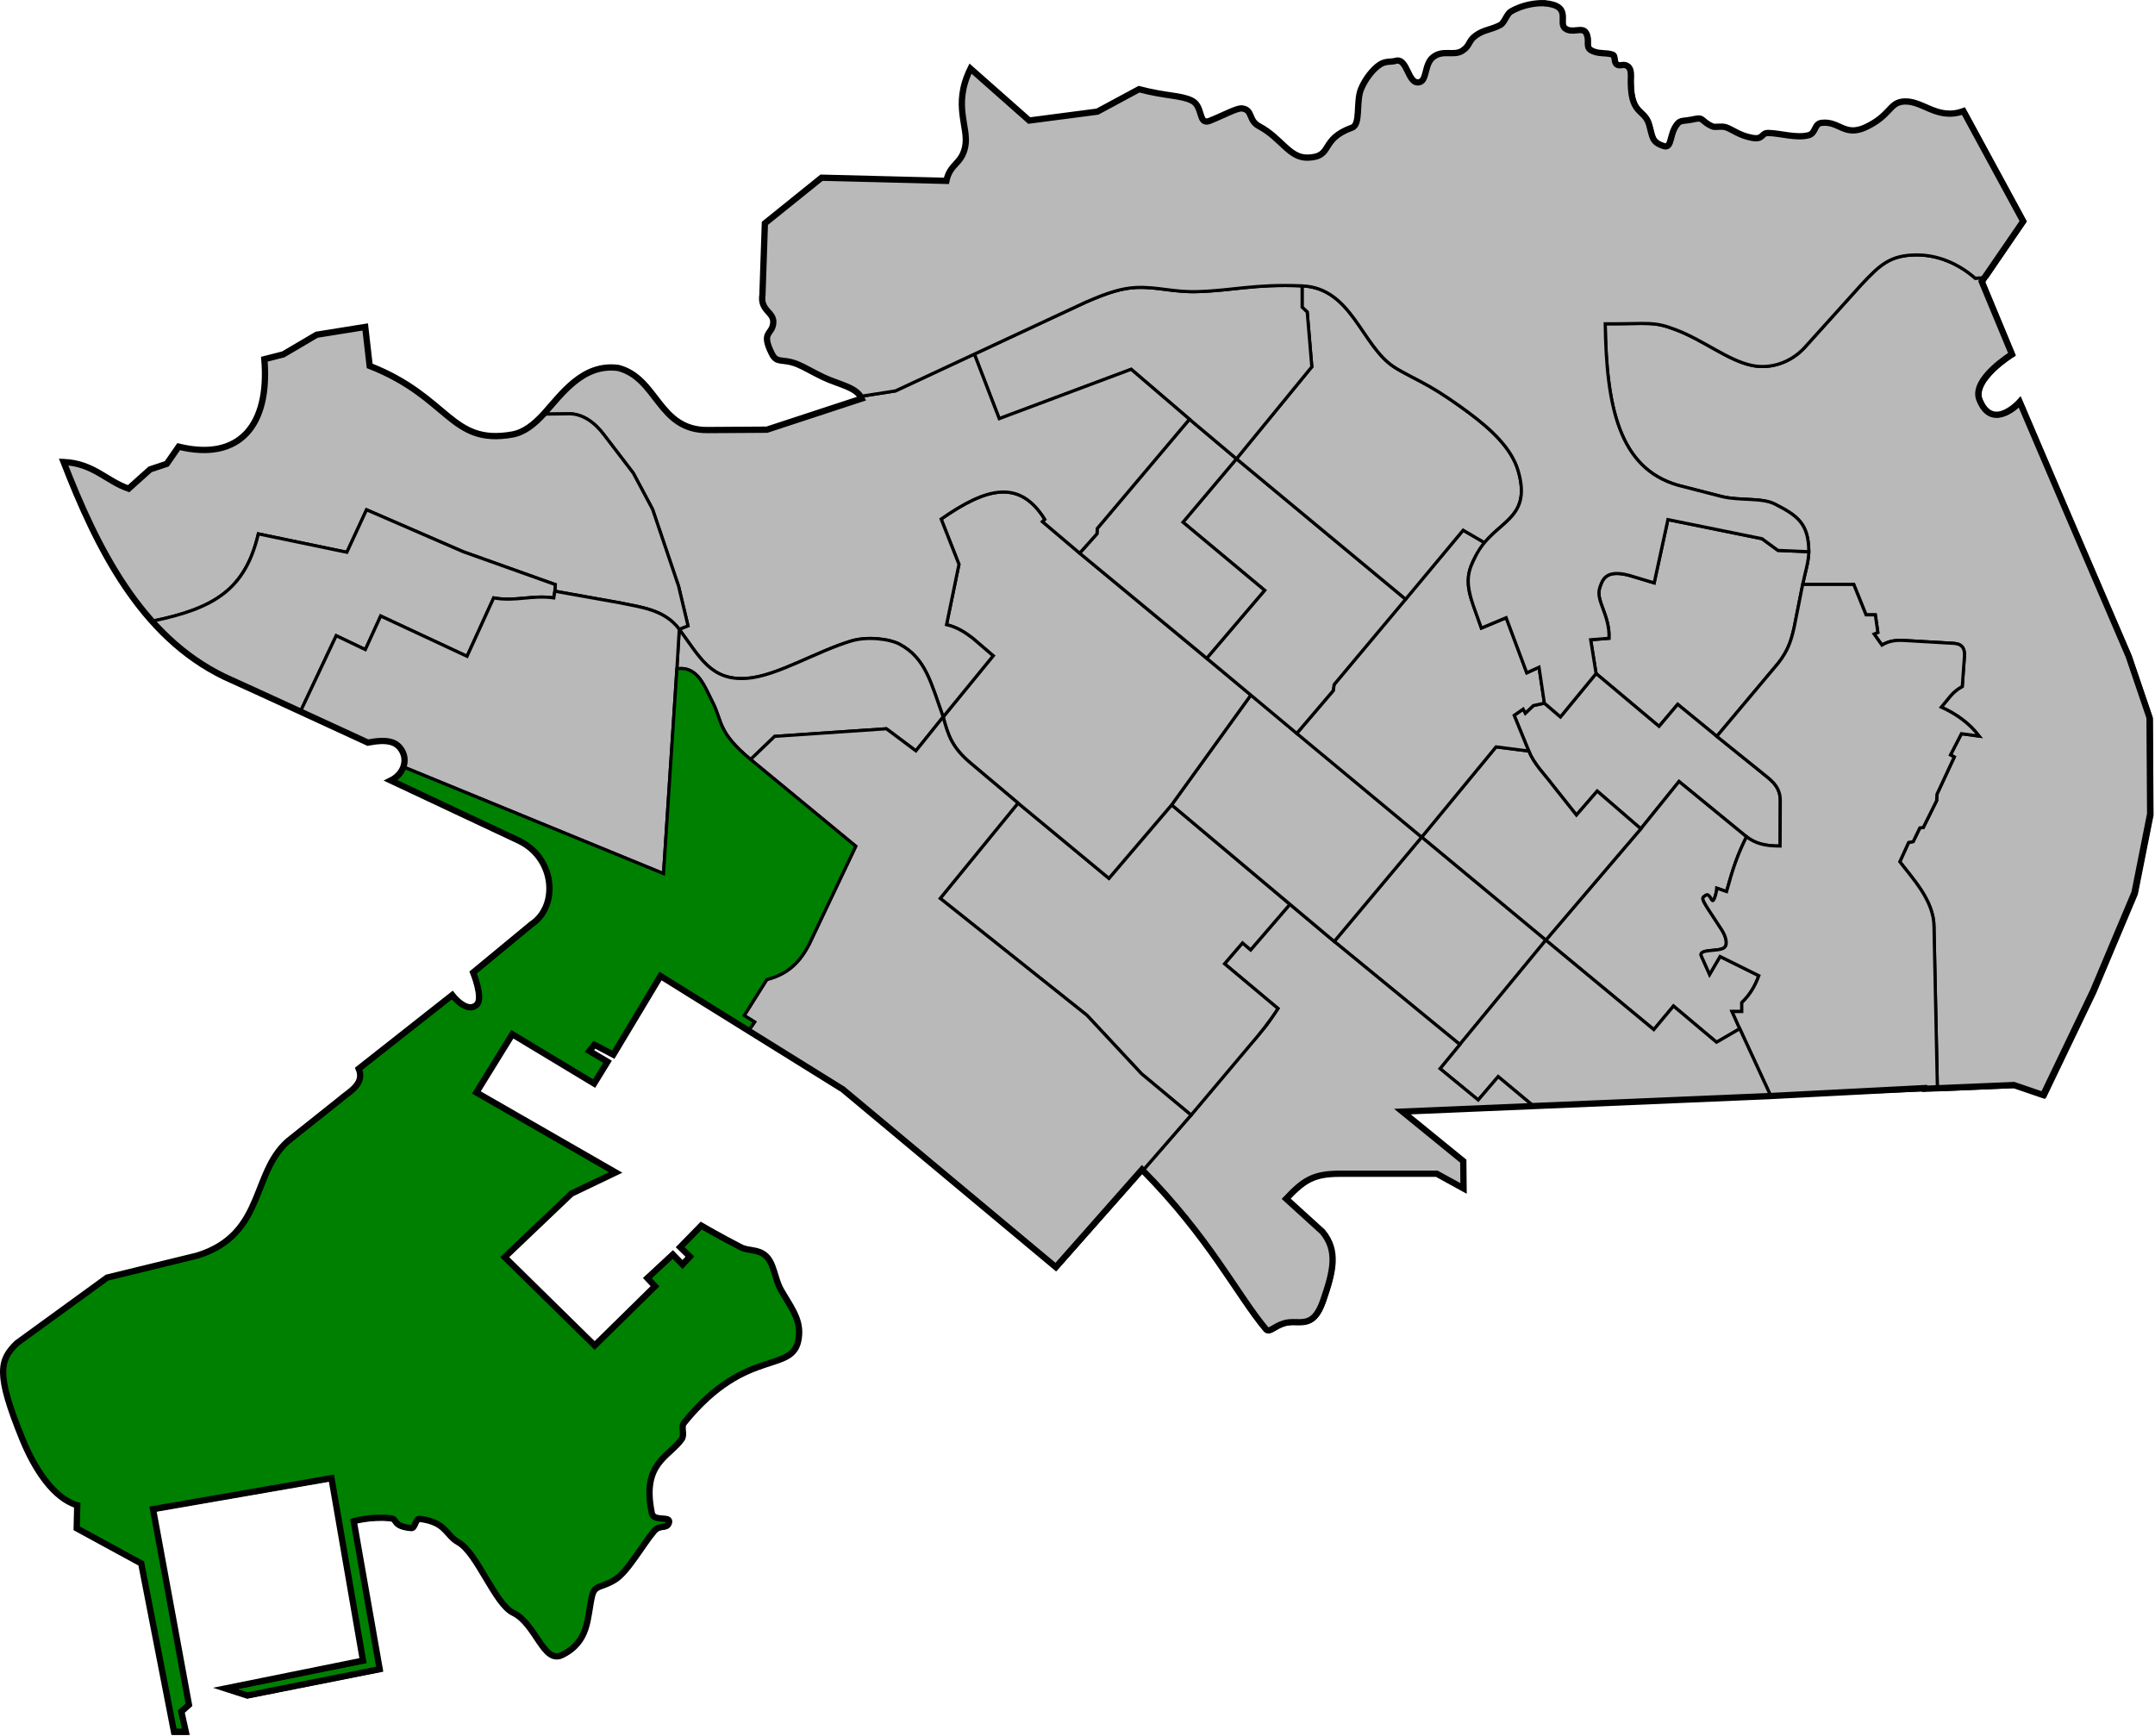 <?xml version="1.0" encoding="UTF-8" standalone="no"?>
<!-- Created with Inkscape (http://www.inkscape.org/) -->

<svg
   xmlns:dc="http://purl.org/dc/elements/1.1/"
   xmlns:cc="http://creativecommons.org/ns#"
   xmlns:rdf="http://www.w3.org/1999/02/22-rdf-syntax-ns#"
   xmlns:svg="http://www.w3.org/2000/svg"
   xmlns="http://www.w3.org/2000/svg"
   xmlns:sodipodi="http://sodipodi.sourceforge.net/DTD/sodipodi-0.dtd"
   xmlns:inkscape="http://www.inkscape.org/namespaces/inkscape"
   width="274.304mm"
   height="221.019mm"
   viewBox="0 0 274.304 221.019"
   version="1.1"
   id="svg838"
   inkscape:version="0.91 r13725"
   sodipodi:docname="LAICHIKOKSOUTH.svg">
  <defs
     id="defs832" />
  <sodipodi:namedview
     id="base"
     pagecolor="#ffffff"
     bordercolor="#666666"
     borderopacity="1.0"
     inkscape:pageopacity="0.0"
     inkscape:pageshadow="2"
     inkscape:zoom="0.7"
     inkscape:cx="422.48992"
     inkscape:cy="431.48009"
     inkscape:document-units="mm"
     inkscape:current-layer="layer1"
     showgrid="false"
     fit-margin-top="0"
     fit-margin-left="0"
     fit-margin-right="0"
     fit-margin-bottom="0"
     showguides="false"
     inkscape:window-width="1280"
     inkscape:window-height="755"
     inkscape:window-x="0"
     inkscape:window-y="1"
     inkscape:window-maximized="1" />
  <g
     inkscape:label="Layer 1"
     inkscape:groupmode="layer"
     id="layer1"
     transform="translate(154.863,-38.258)">
    <path
       style="fill:#b9b9b9;fill-opacity:1;stroke:#000000;stroke-width:0.4;stroke-linecap:butt;stroke-linejoin:miter;stroke-miterlimit:4;stroke-dasharray:none;stroke-opacity:1"
       d="m 91.74,176.722 -0.431,-20.487 c 0,-3.317 -2.711,-6.129 -4.35,-8.284 l 1.122,-2.457 0.579,-0.106 0.851,-1.748 0.437,-0.047 1.701,-3.426 0.036,-0.803 2.209,-4.748 -0.484,-0.26 1.394,-2.705 2.256,0.307 c -1.306,-1.696 -2.929,-2.825 -4.819,-3.686 l 1.134,-1.382 c 0.478,-0.568 0.94,-0.918 1.536,-1.252 l 0.271,-3.792 c 0.063,-0.894 -0.157,-1.575 -1.263,-1.689 l -6.497,-0.378 c -1.244,-0.051 -1.961,0.141 -2.74,0.591 l -0.992,-1.406 0.473,-0.201 -0.318,-2.243 h -1.186 l -1.562,-3.867 h -6.498 c 0.258,-1.389 0.753,-2.777 0.776,-4.166 -0.015,-3.599 -1.466,-4.59 -4.289,-6.047 -1.683,-0.869 -4.464,-0.414 -6.767,-0.969 l -5.599,-1.441 c -7.53,-2.174 -9.103,-10.064 -9.26,-20.553 5.644,0.022 6.077,-0.353 8.965,0.742 3.639,1.38 6.643,3.917 9.728,4.56 2.299,0.479 4.854,-0.325 6.623,-2.207 l 7.307,-8.102 c 2.352,-2.506 3.664,-3.761 7.059,-3.761 2.553,9.2e-5 5.185,1.013 7.414,2.964 l 1.324,-0.072 -0.273,0.61 3.844,9.253 c 0,0 -5.18,3.174 -4.151,5.772 1.663,4.196 5.137,0.299 5.137,0.299 l 6.128,14.343 7.752,18.048 2.662,7.832 0.078,12.26 -1.996,10.038 -5.277,12.527 -6.359,13.259 -3.733,-1.276 -9.424,0.396 -0.509,-0.017 z"
       id="path1209-1-8-5"
       inkscape:connector-curvature="0"
       sodipodi:nodetypes="cccccccccccccccccccccccccccccccccccsccccscccccccccccc" />
    <path
       style="fill:#b9b9b9;fill-opacity:1;stroke:#000000;stroke-width:0.4;stroke-linecap:butt;stroke-linejoin:miter;stroke-miterlimit:4;stroke-dasharray:none;stroke-opacity:1"
       d="m 63.663,131.99 -4.978,-4.076 -2.372,2.807 -8.014,-6.723 -0.689,-4.301 2.331,-0.187 c 0.128,-2.94 -1.715,-4.777 -1.186,-6.398 0.341,-1.045 0.749,-2.425 3.797,-1.599 l 3.142,0.945 1.748,-8.056 11.978,2.433 2.031,1.488 3.921,0.165 c -0.022,1.389 -0.517,2.778 -0.776,4.167 l -1.094,5.504 c -0.412,1.81 -0.808,2.934 -1.988,4.477 l -7.851,9.354 5.58,4.493"
       id="path1209-1-8"
       inkscape:connector-curvature="0"
       sodipodi:nodetypes="cccccccccccccccccc" />
    <path
       style="fill:#b9b9b9;fill-opacity:1;stroke:#000000;stroke-width:0.4;stroke-linecap:butt;stroke-linejoin:miter;stroke-miterlimit:4;stroke-dasharray:none;stroke-opacity:1"
       d="m 69.243,136.484 c 0.918,0.815 2.503,1.645 2.503,3.647 l -0.023,5.824 c -1.969,0 -3.134,-0.326 -4.276,-1.181 l -8.593,-7.038 -4.86,6.022 -5.552,-4.796 -2.646,3.047 -3,-3.78 c -1.095,-1.457 -2.378,-2.677 -3.071,-4.37 l -1.852,-4.543 1.143,-0.796 0.284,0.52 1.015,-0.968 1.406,-0.307 v 5.1e-4 l 2.044,1.748 4.536,-5.516 8.014,6.723 2.372,-2.806 4.978,4.076 z"
       id="path1209-1"
       inkscape:connector-curvature="0"
       sodipodi:nodetypes="cccccccccccccccccccccc" />
    <path
       style="fill:#b9b9b9;stroke:#000000;stroke-width:0.4;stroke-linecap:butt;stroke-linejoin:miter;stroke-miterlimit:4;stroke-dasharray:none;stroke-opacity:1;fill-opacity:1"
       d="m 53.993,143.758 4.86,-6.022 8.594,7.038 c -1.113,2.215 -1.743,4.051 -2.54,6.969 l -1.24,-0.425 c -0.014,0.55 -0.323,1.507 -0.488,1.583 -0.235,0.107 -0.423,-1.022 -0.953,-0.654 -0.43,0.298 -0.589,0.278 0.378,1.788 l 1.654,2.528 c 0.599,0.92 0.815,1.891 0.396,2.291 -0.662,0.632 -3.476,0.079 -2.923,1.17 l 1.015,2.268 1.335,-2.28 4.938,2.445 c -0.488,1.343 -1.166,2.472 -2.174,3.425 v 1.134 h -1.24 l 0.983,2.192 -2.956,1.72 -5.48,-4.609 -2.504,3 -13.749,-11.387 z"
       id="path1209"
       inkscape:connector-curvature="0"
       sodipodi:nodetypes="cccccccccccccccccccccc" />
    <path
       style="fill:#b9b9b9;stroke:#000000;stroke-width:0.4;stroke-linecap:butt;stroke-linejoin:miter;stroke-miterlimit:4;stroke-dasharray:none;stroke-opacity:1;fill-opacity:1"
       d="m 26.095,144.819 c 6e-6,0 9.471,-11.491 9.471,-11.491 l 4.158,0.532 c 0.693,1.693 1.977,2.914 3.071,4.37 l 3,3.78 2.646,-3.047 5.552,4.796 -12.095,14.174 z"
       id="path1207"
       inkscape:connector-curvature="0"
       sodipodi:nodetypes="ccccccccc" />
    <path
       style="fill:#b9b9b9;stroke:#000000;stroke-width:0.4;stroke-linecap:butt;stroke-linejoin:miter;stroke-opacity:1;stroke-miterlimit:4;stroke-dasharray:none;fill-opacity:1"
       d="M 26.095,144.819 41.897,157.932 30.956,171.212 14.967,158.098 Z"
       id="path1205"
       inkscape:connector-curvature="0" />
    <path
       style="fill:#b9b9b9;fill-opacity:1;stroke:#000000;stroke-width:0.4;stroke-linecap:butt;stroke-linejoin:miter;stroke-miterlimit:4;stroke-dasharray:none;stroke-opacity:1"
       d="m 66.587,169.207 -0.983,-2.192 h 1.24 v -1.134 c 1.008,-0.953 1.685,-2.083 2.173,-3.425 l -4.937,-2.445 -1.335,2.28 -1.016,-2.268 c -0.553,-1.091 2.262,-0.538 2.924,-1.17 0.419,-0.4 0.204,-1.371 -0.396,-2.291 l -1.654,-2.528 c -0.967,-1.51 -0.808,-1.49 -0.378,-1.788 0.531,-0.368 0.719,0.761 0.954,0.654 0.165,-0.075 0.474,-1.032 0.488,-1.583 l 1.24,0.425 c 0.797,-2.918 1.426,-4.754 2.54,-6.969 1.142,0.854 2.306,1.181 4.276,1.181 l 0.024,-5.824 c 0,-2.002 -1.585,-2.833 -2.503,-3.647 l -5.579,-4.493 7.851,-9.354 c 1.18,-1.542 1.576,-2.667 1.988,-4.477 l 1.094,-5.504 h 6.498 l 1.562,3.867 h 1.186 l 0.318,2.243 -0.472,0.201 0.992,1.406 c 0.779,-0.45 1.496,-0.642 2.74,-0.591 l 6.496,0.378 c 1.106,0.114 1.327,0.795 1.264,1.689 l -0.272,3.792 c -0.595,0.334 -1.057,0.684 -1.536,1.252 l -1.134,1.382 c 1.89,0.861 3.513,1.989 4.819,3.685 l -2.256,-0.307 -1.394,2.705 0.484,0.26 -2.209,4.748 -0.035,0.803 -1.701,3.425 -0.437,0.047 -0.85,1.748 -0.579,0.106 -1.122,2.457 c 1.639,2.155 4.35,4.968 4.35,8.284 l 0.434,20.672 -21.198,0.885 z"
       id="path1203"
       inkscape:connector-curvature="0"
       sodipodi:nodetypes="ccccccccsccssccccccccccccccccccccccccccccccccccccc" />
    <path
       style="fill:#b9b9b9;stroke:#000000;stroke-width:0.4;stroke-linecap:butt;stroke-linejoin:miter;stroke-opacity:1;stroke-miterlimit:4;stroke-dasharray:none;fill-opacity:1"
       d="m 30.956,171.212 10.941,-13.28 13.749,11.387 2.504,-3 5.48,4.609 2.957,-1.721 3.959,8.586 -30.172,1.293 -4.54,-3.782 -2.539,2.973 -4.861,-3.992 z"
       id="path1201"
       inkscape:connector-curvature="0" />
    <path
       style="fill:#b9b9b9;stroke:#000000;stroke-width:0.4;stroke-linecap:butt;stroke-linejoin:miter;stroke-miterlimit:4;stroke-dasharray:none;stroke-opacity:1;fill-opacity:1"
       d="m 35.834,175.304 -2.539,2.973 -4.861,-3.992 2.522,-3.074 -15.99,-13.114 -5.642,-4.726 -4.995,5.796 -1.036,-0.885 -2.288,2.656 6.799,5.696 c -0.512,0.746 -0.958,1.459 -1.537,2.238 l -9.521,11.326 -6.13,7.051 c 8.641,8.757 12.085,15.907 15.765,20.318 0.452,0.541 0.991,-0.333 2.349,-0.739 1.811,-0.542 3.627,0.987 4.953,-2.857 1.296,-3.756 1.941,-6.345 -0.07,-8.79 l -4.636,-4.213 c 2.208,-2.323 3.42,-3.184 6.828,-3.184 h 12.361 l 3.408,1.871 -0.034,-3.475 -7.749,-6.315 c 0,0 12.979,-0.542 16.582,-0.778 z"
       id="path1176"
       inkscape:connector-curvature="0"
       sodipodi:nodetypes="cccccccccccccsssccscccccc" />
    <path
       style="fill:#b9b9b9;stroke:#000000;stroke-width:0.4;stroke-linecap:butt;stroke-linejoin:miter;stroke-miterlimit:4;stroke-dasharray:none;stroke-opacity:1;fill-opacity:1"
       d="m 9.324,153.371 -4.995,5.796 -1.036,-0.885 -2.288,2.656 6.799,5.696 c -1.014,1.603 -2.288,3.207 -3.681,4.81 l -7.378,8.754 -6.298,-5.245 -6.966,-7.467 -18.669,-14.87 9.91,-12.131 11.565,9.578 7.984,-9.353 z"
       id="path1174"
       inkscape:connector-curvature="0"
       sodipodi:nodetypes="ccccccc" />
    <path
       style="fill:#b9b9b9;stroke:#000000;stroke-width:0.4;stroke-linecap:butt;stroke-linejoin:miter;stroke-opacity:1;stroke-miterlimit:4;stroke-dasharray:none;fill-opacity:1"
       d="m -5.728,140.711 20.694,17.387 11.129,-13.279 -21.736,-18.093 z"
       id="path1172"
       inkscape:connector-curvature="0" />
    <path
       style="opacity:1;fill:#b9b9b9;fill-opacity:1;fill-rule:evenodd;stroke:#000000;stroke-width:0.4;stroke-linecap:butt;stroke-linejoin:miter;stroke-miterlimit:4;stroke-dasharray:none;stroke-opacity:1"
       d="m -20.363,199.681 10.979,-12.431 m -8.052,-78.579 -4.727,-4.009 0.3,-0.284 c -3.199,-5.127 -7.338,-4.142 -13.205,-0.048 l 2.268,5.764 -1.583,7.678 c 1.367,0.329 2.35,0.976 3.349,1.739 l 2.589,2.222 -6.364,7.784 c 0.632,2.356 1.123,3.92 3.608,5.981 l 5.924,4.988 11.565,9.578 7.984,-9.353 10.087,-13.985 -21.796,-18.055"
       id="path4288-5-3"
       inkscape:connector-curvature="0"
       sodipodi:nodetypes="ccccccccccccccccc" />
    <path
       style="fill:#b9b9b9;stroke:#000000;stroke-width:0.4;stroke-linecap:butt;stroke-linejoin:miter;stroke-miterlimit:4;stroke-dasharray:none;stroke-opacity:1;fill-opacity:1"
       d="m 10.195,131.616 15.901,13.203 9.471,-11.491 4.158,0.532 -1.852,-4.543 1.143,-0.796 0.283,0.52 1.016,-0.969 1.406,-0.307 -0.685,-4.571 -1.559,0.709 -2.623,-7.013 -3.157,1.32 -1.342,-3.838 c -1.021,-3.248 0.481,-5.192 1.748,-7.037 l -2.728,-1.586 -16.419,19.643 -0.118,0.78 z"
       id="path1149"
       inkscape:connector-curvature="0"
       sodipodi:nodetypes="ccccccccccccccccccc" />
    <path
       style="fill:#b9b9b9;stroke:#000000;stroke-width:0.4;stroke-linecap:butt;stroke-linejoin:miter;stroke-opacity:1;stroke-miterlimit:4;stroke-dasharray:none;fill-opacity:1"
       d="m -1.263,122.048 11.457,9.568 4.642,-5.445 0.118,-0.78 9.103,-10.857 -21.532,-17.874 -6.812,8.072 10.394,8.67 z"
       id="path1147"
       inkscape:connector-curvature="0" />
    <path
       style="fill:#b9b9b9;stroke:#000000;stroke-width:0.4;stroke-linecap:butt;stroke-linejoin:miter;stroke-opacity:1;stroke-miterlimit:4;stroke-dasharray:none;fill-opacity:1"
       d="m -17.436,108.671 16.173,13.377 7.371,-8.646 -10.394,-8.67 6.812,-8.072 -5.985,-5.039 -11.738,13.909 -0.033,0.668 z"
       id="path1145"
       inkscape:connector-curvature="0" />
    <path
       style="opacity:1;fill:#b9b9b9;fill-opacity:1;fill-rule:evenodd;stroke:#000000;stroke-width:0.4;stroke-linecap:butt;stroke-linejoin:miter;stroke-miterlimit:4;stroke-dasharray:none;stroke-opacity:1"
       d="m 38.383,98.189 c -0.838,-2.881 -3.466,-5.309 -6.331,-7.427 -1.668,-1.233 -3.316,-2.38 -5.008,-3.346 -1.61,-0.919 -3.275,-1.666 -4.492,-2.469 C 18.432,82.226 17.2,74.905 10.873,74.647 l 0.004,0.006 0.003,2.711 0.65,0.614 0.584,6.972 -9.589,11.71 21.532,17.874 7.317,-8.786 2.728,1.586 c 2.4,-2.939 5.893,-3.605 4.282,-9.144 z"
       id="path4288-7-9-0"
       inkscape:connector-curvature="0"
       sodipodi:nodetypes="sccccccccccccs" />
    <path
       style="opacity:1;fill:#b9b9b9;fill-opacity:1;fill-rule:evenodd;stroke:#000000;stroke-width:0.4;stroke-linecap:butt;stroke-linejoin:miter;stroke-miterlimit:4;stroke-dasharray:none;stroke-opacity:1"
       d="m -30.832,83.334 14.096,-6.572 c 2.973,-1.313 4.75,-1.826 6.51,-1.906 2.626,-0.119 4.69,0.611 7.758,0.525 4.609,-0.129 7.172,-0.985 13.344,-0.728 l 0.003,2.711 0.65,0.614 0.584,6.972 -9.588,11.71 -5.985,-5.039 -7.418,-6.355 -16.796,6.284 z"
       id="path4288-7-9"
       inkscape:connector-curvature="0"
       sodipodi:nodetypes="ccsscccccc" />
    <path
       style="opacity:1;fill:#b9b9b9;fill-opacity:1;fill-rule:evenodd;stroke:#000000;stroke-width:0.4;stroke-linecap:butt;stroke-linejoin:miter;stroke-miterlimit:4;stroke-dasharray:none;stroke-opacity:1"
       d="m -45.088,89.03 -12.081,3.967 -7.513,0.047 c -6.327,0.072 -6.397,-6.611 -11.421,-7.913 -4.518,-0.602 -7.208,3.33 -9.49,5.852 l 0.495,-0.016 2.664,-0.036 c 1.724,-0.011 3.282,1.096 4.488,2.722 l 3.686,4.819 2.457,4.606 3.307,9.78 1.205,5.056 -1.11,0.449 c 2.633,3.562 4.027,6.588 8.624,6.243 3.797,-0.285 8.76,-3.39 13.241,-4.749 2.06,-0.625 4.9,-0.281 6.185,0.408 3.319,1.78 3.97,4.897 5.541,9.252 l 6.365,-7.784 -2.589,-2.222 c -1,-0.764 -1.982,-1.41 -3.349,-1.74 l 1.583,-7.678 -2.268,-5.764 c 5.866,-4.095 10.006,-5.08 13.205,0.047 l -0.301,0.284 4.727,4.009 2.205,-2.472 0.033,-0.668 11.738,-13.909 -7.418,-6.355 -16.796,6.284 -3.166,-8.221 -10.04,4.689 -4.351,0.691 z"
       id="path4288-5"
       inkscape:connector-curvature="0"
       sodipodi:nodetypes="ccccccccccccccccccccccccccccccccc" />
    <path
       style="opacity:1;fill:#b9b9b9;fill-opacity:1;fill-rule:evenodd;stroke:#000000;stroke-width:0.4;stroke-linecap:butt;stroke-linejoin:miter;stroke-miterlimit:4;stroke-dasharray:none;stroke-opacity:1"
       d="M 102.868,66.443 95.251,52.411 c -3.477,1.26 -5.322,-1.598 -7.867,-1.191 -1.568,0.251 -1.538,1.796 -4.525,3.218 -2.758,1.313 -3.392,-0.798 -5.674,-0.531 -0.973,0.114 -0.714,1.331 -1.655,1.577 -1.574,0.412 -3.609,-0.264 -5.133,-0.288 -0.966,-0.015 -0.565,0.912 -2.111,0.611 -1.557,-0.303 -2.311,-0.96 -3.224,-1.317 -0.56,-0.219 -1.435,0.028 -1.792,-0.129 -1.397,-0.613 -1.098,-1.196 -2.202,-0.951 -1.517,0.336 -1.805,0.1 -2.249,0.622 -1.086,1.278 -0.635,3.198 -1.755,2.827 -1.533,-0.508 -1.396,-1.129 -1.838,-2.69 -0.632,-2.235 -2.524,-1.05 -2.333,-6.276 0.043,-1.19 -0.593,-1.443 -1.143,-1.344 -1.263,0.227 -0.714,-1.139 -1.154,-1.319 -0.783,-0.32 -1.934,-0.026 -2.829,-0.605 -0.691,-0.448 -0.065,-1.253 -0.585,-2.177 -0.474,-0.84 -1.752,0.139 -2.674,-0.579 -0.954,-0.743 1.035,-2.933 -2.735,-3.209 h -10e-6 c -0.842,-0.016 -2.578,0.122 -4.196,1.085 -0.479,0.286 -0.819,1.419 -1.283,1.673 -1.213,0.664 -2.066,0.584 -3.136,1.343 -1.028,0.729 -0.714,1.325 -1.767,1.981 -1.089,0.678 -2.457,-0.201 -3.711,0.807 -1.117,0.898 -0.739,2.932 -1.718,3.177 -1.513,0.379 -1.493,-3.167 -3.048,-2.714 -0.591,0.172 -1.238,-0.007 -1.96,0.447 -0.938,0.59 -1.937,1.923 -2.439,3.139 -0.673,1.634 -0.021,4.514 -1.132,4.913 -4.208,1.512 -2.342,3.731 -5.649,3.83 -2.377,0.071 -3.346,-2.485 -6.204,-4.002 -1.407,-0.747 -0.77,-2.086 -2.154,-2.264 -0.678,-0.087 -2.322,0.863 -4.212,1.607 -1.405,0.479 -0.744,-1.879 -2.197,-2.603 -1.419,-0.707 -3.187,-0.532 -6.731,-1.456 l -5.3,2.856 -8.687,1.136 -7.483,-6.615 c -2.338,4.746 -0.141,7.461 -0.684,9.986 -0.482,2.241 -1.908,2.072 -2.39,4.312 l -15.903,-0.401 -7.217,5.813 -0.31,9.088 c -0.318,2.036 1.441,2.185 1.382,3.511 -0.072,1.649 -1.636,1.091 -0.201,3.98 0.675,1.359 1.322,0.578 3.27,1.363 0.852,0.343 2.019,1.052 3.314,1.664 1.797,0.849 3.724,1.174 4.601,2.258 0.04,0.049 0.077,0.099 0.14,0.134 l 0.369,-0.071 3.982,-0.62 24.143,-11.257 c 2.973,-1.313 4.75,-1.826 6.51,-1.906 2.626,-0.119 4.69,0.611 7.758,0.525 4.609,-0.129 7.172,-0.985 13.341,-0.734 6.327,0.258 7.559,7.579 11.679,10.3 1.217,0.804 2.882,1.55 4.492,2.469 1.693,0.966 3.34,2.113 5.008,3.346 2.865,2.118 5.493,4.545 6.331,7.427 1.88,6.463 -3.14,6.316 -5.398,10.826 -0.95,1.897 -1.419,3.028 -0.325,6.304 l 1.036,2.89 3.157,-1.32 2.623,7.013 1.559,-0.709 0.685,4.571 2.043,1.748 4.536,-5.516 -0.689,-4.301 2.331,-0.187 c 0.128,-2.94 -1.715,-4.777 -1.186,-6.398 0.341,-1.045 0.749,-2.425 3.797,-1.599 l 3.142,0.945 1.748,-8.056 11.977,2.433 2.032,1.488 3.922,0.165 c -0.015,-3.599 -1.466,-4.59 -4.289,-6.047 -1.683,-0.869 -4.464,-0.414 -6.767,-0.969 l -5.599,-1.441 c -7.53,-2.174 -9.103,-10.064 -9.26,-20.552 5.644,0.022 6.077,-0.353 8.964,0.742 3.639,1.38 6.643,3.917 9.729,4.56 2.299,0.479 4.853,-0.325 6.623,-2.207 l 7.306,-8.102 c 2.352,-2.506 3.664,-3.761 7.059,-3.761 2.553,9.3e-5 5.185,1.013 7.414,2.964 l 1.325,-0.072 0.179,-0.08 z"
       id="path4288-7"
       inkscape:connector-curvature="0"
       sodipodi:nodetypes="ccssssssscsssscssscsccssssssscssssscsccccsccccsssssccccssssssssccccccccccsccccccscccssccscccc" />
    <path
       style="fill:#b9b9b9;fill-opacity:1;stroke:#000000;stroke-width:0.4;stroke-linecap:butt;stroke-linejoin:miter;stroke-miterlimit:4;stroke-dasharray:none;stroke-opacity:1"
       d="m -38.281,133.836 -3.756,-2.811 -14.221,0.968 -2.787,2.68 -0.237,0.249 -0.024,0.024 c -4.246,-3.5 -3.62,-4.913 -4.831,-7.255 -1.023,-1.98 -1.88,-4.712 -4.566,-4.288 l 0.301,-5.041 c 2.633,3.563 4.028,6.588 8.625,6.243 3.797,-0.285 8.76,-3.389 13.241,-4.748 2.06,-0.625 4.9,-0.281 6.185,0.408 3.319,1.78 3.97,4.897 5.541,9.252 z"
       id="path893-1-7"
       inkscape:connector-curvature="0"
       sodipodi:nodetypes="ccccccsccssscc" />
    <path
       style="fill:#b9b9b9;fill-opacity:1;stroke:#000000;stroke-width:0.4;stroke-linecap:butt;stroke-linejoin:miter;stroke-miterlimit:4;stroke-dasharray:none;stroke-opacity:1"
       d="m -58.81,168.35 -1.323,-0.827 2.882,-4.583 c 2.605,-0.66 4.177,-2.124 5.41,-4.536 l 5.906,-12.426 -12.959,-10.692 -0.389,-0.364 0.237,-0.249 2.787,-2.68 14.221,-0.969 3.756,2.811 3.472,-4.319 c 0.631,2.356 1.123,3.92 3.608,5.98 l 5.925,4.988 -9.91,12.131 18.669,14.87 6.966,7.467 6.298,5.245 -6.13,7.051 -10.979,12.431 -27.141,-22.655 -12.109,-7.518 z"
       id="path893-1"
       inkscape:connector-curvature="0"
       sodipodi:nodetypes="ccccccccccccccccccccccc" />
    <path
       style="fill:#b9b9b9;stroke:#000000;stroke-width:0.4;stroke-linecap:butt;stroke-linejoin:miter;stroke-miterlimit:4;stroke-dasharray:none;stroke-opacity:1;fill-opacity:1"
       d="m -146.762,97.112 c 3.796,0.163 5.453,2.432 8.28,3.397 l 2.741,-2.457 2.126,-0.709 1.513,-2.185 c 7.769,1.9 11.63,-2.749 10.913,-11.139 l 2.409,-0.614 4.253,-2.504 6.189,-0.992 0.567,4.961 c 10.178,3.994 10.277,10.125 18.142,8.746 1.452,-0.255 2.66,-1.194 3.772,-2.352 0.092,-0.095 0.183,-0.192 0.273,-0.291 l 0.487,-0.007 2.664,-0.036 c 1.724,-0.011 3.282,1.096 4.488,2.722 l 3.685,4.819 2.457,4.607 3.307,9.78 1.205,5.055 -1.11,0.449 c -1.901,-2.546 -4.921,-2.804 -7.607,-3.378 l -8.229,-1.47 0.056,-0.845 -11.718,-4.181 -12.308,-5.339 -2.504,5.409 -11.268,-2.339 c -1.681,7.163 -5.725,9.506 -13.511,11.125 -5.077,-5.629 -8.46,-12.998 -11.272,-20.233 z"
       id="path977"
       inkscape:connector-curvature="0"
       sodipodi:nodetypes="ccccccccccsscccccccccccccccccc" />
    <path
       style="opacity:1;fill:#b9b9b9;fill-opacity:1;fill-rule:evenodd;stroke:#000000;stroke-width:0.4;stroke-linecap:butt;stroke-linejoin:miter;stroke-miterlimit:4;stroke-dasharray:none;stroke-opacity:1"
       d="m -116.539,128.658 4.472,-9.481 3.708,1.771 1.954,-4.276 10.991,5.128 3.391,-7.433 c 2.784,0.501 4.883,-0.401 7.651,0 l 0.134,-0.852 0.056,-0.845 -11.717,-4.181 -12.308,-5.339 -2.504,5.41 -11.268,-2.339 c -1.681,7.163 -5.725,9.506 -13.484,11.098 2.518,2.94 5.555,5.4 9.181,7.155 3.259,1.474 6.464,2.946 9.658,4.402 z"
       id="path4288-8-9"
       inkscape:connector-curvature="0"
       sodipodi:nodetypes="ccccccccccccccccc" />
    <path
       style="opacity:1;fill:#b9b9b9;fill-opacity:1;fill-rule:evenodd;stroke:#000000;stroke-width:0.4;stroke-linecap:butt;stroke-linejoin:miter;stroke-miterlimit:4;stroke-dasharray:none;stroke-opacity:1"
       d="m -103.457,135.896 c 0.203,-0.625 0.162,-1.281 -0.109,-1.836 -0.675,-1.377 -1.947,-1.669 -4.441,-1.201 l -8.367,-3.884 -0.258,-0.12 0.093,-0.197 4.472,-9.481 3.708,1.771 1.954,-4.276 10.991,5.128 3.391,-7.433 c 2.784,0.501 4.883,-0.401 7.651,0 l 0.134,-0.852 8.229,1.47 c 2.686,0.575 5.706,0.832 7.607,3.378 l -0.301,5.041 -1.704,26.059 z"
       id="path4288-8"
       inkscape:connector-curvature="0"
       sodipodi:nodetypes="cscccccccccccccc" />
    <path
       style="fill:#008000;stroke:#000000;stroke-width:0.4;stroke-linecap:butt;stroke-linejoin:miter;stroke-miterlimit:4;stroke-dasharray:none;stroke-opacity:1;fill-opacity:1"
       d="m -58.81,168.35 -1.323,-0.827 2.882,-4.583 c 2.605,-0.66 4.177,-2.124 5.41,-4.536 l 5.906,-12.426 -13.371,-11.032 c -4.246,-3.5 -3.62,-4.913 -4.83,-7.255 -1.023,-1.98 -1.88,-4.712 -4.566,-4.288 l -1.704,26.059 -32.633,-13.38 -0.353,-0.137 c 0.056,0.18 -0.174,0.239 -0.233,0.353 -0.28,0.545 -0.762,1.04 -1.456,1.387 l 16.384,7.703 c 4.588,2.254 4.97,8.335 1.573,10.589 l -7.465,6.166 c 0,0 1.314,3.244 0.479,4.079 -1.259,1.259 -3.149,-1.197 -3.149,-1.197 l -11.906,9.378 c 0.827,2 -1.299,2.961 -2.48,4.016 l -6.084,4.844 c -5.251,3.965 -3.101,12.175 -11.993,14.944 l -11.492,2.806 -11.493,8.352 c -2.211,2.143 -2.695,3.87 0.684,12.18 1.582,3.89 4.024,7.602 7,8.467 l -0.067,2.94 8.219,4.477 4.176,21.448 h 1.503 l -0.568,-2.573 0.969,-0.869 -4.577,-24.923 22.732,-3.949 4.016,23.246 -17.529,3.543 2.787,0.898 16.867,-3.355 -3.307,-18.852 c 0,0 2.217,-0.648 4.703,-0.369 0.944,0.106 0.162,1.007 2.613,1.247 0.533,0.052 0.525,-1.248 1.104,-1.175 3.385,0.431 3.268,2.066 4.91,2.985 2.398,1.342 4.668,7.868 6.968,8.972 2.911,1.397 3.868,6.531 6.204,5.402 3.532,-1.706 3.214,-4.739 3.847,-7.497 0.354,-1.542 1.215,-1.016 2.98,-2.146 1.593,-1.02 3.437,-4.364 4.922,-6.14 0.759,-0.908 1.597,-0.221 1.901,-1.057 0.36,-0.988 -1.936,-0.088 -2.175,-1.24 -1.331,-6.416 2.176,-7.128 3.807,-9.447 0.418,-0.595 -0.136,-1.529 0.28,-2.046 8.225,-10.215 14.35,-5.853 14.672,-11.28 0.126,-2.124 -1.192,-3.686 -2.334,-5.712 -0.783,-1.389 -0.846,-3.394 -1.957,-4.343 -1,-0.854 -2.119,-0.535 -3.146,-1.062 -2.689,-1.379 -5.028,-2.748 -5.028,-2.748 l -2.685,2.749 1.236,1.203 -0.935,1.002 -1.236,-1.269 -3.241,3.007 0.969,1.036 -7.684,7.551 -11.459,-11.259 8.486,-8.085 5.646,-2.706 -17.74,-10.19 4.577,-7.417 10.423,6.281 1.704,-2.773 -2.305,-1.37 0.634,-0.801 2.406,1.269 6.014,-10.023 11.11,6.915 z"
       id="path893"
       inkscape:connector-curvature="0"
       sodipodi:nodetypes="ccccccsccccsccccscccccccsccccccccccccccscsssssssssssssssccccccccccccccccccccc" />
    <path
       style="opacity:1;fill:none;fill-opacity:1;fill-rule:evenodd;stroke:#000000;stroke-width:2.835;stroke-linecap:butt;stroke-linejoin:miter;stroke-miterlimit:4;stroke-dasharray:none;stroke-opacity:1"
       d="m 696.736,1.422 c -2.982,-0.058 -9.136,0.431 -14.867,3.846 -1.698,1.012 -2.901,5.029 -4.545,5.93 -4.297,2.354 -7.32,2.069 -11.111,4.758 -3.642,2.583 -2.529,4.693 -6.262,7.018 -3.86,2.404 -8.706,-0.712 -13.148,2.859 -3.958,3.182 -2.617,10.389 -6.088,11.258 -5.362,1.343 -5.288,-11.22 -10.799,-9.617 -2.095,0.61 -4.386,-0.025 -6.943,1.584 -3.322,2.09 -6.865,6.813 -8.641,11.123 -2.386,5.789 -0.073,15.994 -4.01,17.408 -14.911,5.357 -8.3,13.218 -20.016,13.57 -8.424,0.253 -11.855,-8.804 -21.984,-14.18 -4.984,-2.645 -2.73,-7.393 -7.633,-8.023 -2.401,-0.309 -8.229,3.057 -14.926,5.693 -4.977,1.696 -2.637,-6.657 -7.783,-9.223 -5.027,-2.507 -11.293,-1.885 -23.852,-5.16 l -18.781,10.121 -30.779,4.025 -26.516,-23.438 c -8.285,16.818 -0.5,26.435 -2.424,35.385 -1.707,7.939 -6.76,7.34 -8.467,15.279 l -56.348,-1.42 -25.57,20.598 -1.098,32.203 c -1.126,7.213 5.104,7.741 4.898,12.441 -0.256,5.844 -5.798,3.866 -0.713,14.104 2.392,4.815 4.685,2.048 11.588,4.828 3.018,1.215 7.155,3.729 11.742,5.896 7.178,3.392 14.944,4.423 17.301,9.613 l -42.807,14.055 -26.619,0.166 c -22.419,0.256 -22.666,-23.426 -40.467,-28.037 -16.009,-2.132 -25.541,11.799 -33.658,20.771 -4.21,4.567 -8.7,8.319 -14.27,9.295 -27.868,4.885 -28.221,-16.839 -64.283,-30.99 l -2.01,-17.578 -21.93,3.516 -15.068,8.873 -8.537,2.176 c 2.539,29.729 -11.139,46.2 -38.668,39.469 l -5.361,7.742 -7.533,2.512 -9.711,8.705 C 48.025,217.156 42.152,209.118 28.703,208.539 c 15.072,38.786 34.781,78.663 72.566,96.951 21.854,9.885 43.026,19.744 64.752,29.713 8.837,-1.658 13.346,-0.625 15.737,4.255 2.041,4.167 0.411,9.957 -5.367,12.845 l 58.053,27.293 c 16.255,7.987 17.611,29.533 5.574,37.52 l -26.451,21.848 c 0,0 4.656,11.494 1.697,14.453 -4.46,4.46 -11.156,-4.24 -11.156,-4.24 l -42.188,33.23 c 2.93,7.087 -4.604,10.492 -8.789,14.23 l -21.559,17.164 c -18.605,14.049 -10.988,43.139 -42.496,52.949 l -40.721,9.943 -40.723,29.594 c -7.833,7.594 -9.548,13.712 2.422,43.156 5.604,13.785 14.257,26.938 24.805,30.002 l -0.236,10.416 29.121,15.863 14.797,75.998 h 5.326 l -2.012,-9.115 3.434,-3.078 -16.219,-88.309 80.545,-13.994 14.23,82.367 -62.109,12.555 9.877,3.182 59.766,-11.887 -11.719,-66.797 c 0,0 7.856,-2.295 16.664,-1.309 3.346,0.375 0.574,3.568 9.26,4.42 1.89,0.185 1.861,-4.423 3.912,-4.162 11.994,1.528 11.578,7.321 17.396,10.576 8.498,4.754 16.541,27.878 24.689,31.789 10.315,4.951 13.704,23.141 21.982,19.143 12.514,-6.044 11.389,-16.79 13.631,-26.564 1.253,-5.465 4.304,-3.599 10.559,-7.604 5.645,-3.614 12.18,-15.463 17.439,-21.756 2.689,-3.218 5.657,-0.785 6.736,-3.744 1.277,-3.502 -6.86,-0.312 -7.707,-4.395 -4.716,-22.734 7.71,-25.258 13.488,-33.473 1.482,-2.107 -0.481,-5.418 0.992,-7.248 29.143,-36.196 50.845,-20.74 51.988,-39.969 0.447,-7.525 -4.223,-13.059 -8.27,-20.24 -2.773,-4.921 -2.998,-12.026 -6.934,-15.389 -3.542,-3.026 -7.508,-1.897 -11.148,-3.764 -9.528,-4.885 -17.816,-9.738 -17.816,-9.738 l -9.514,9.74 4.379,4.262 -3.314,3.551 -4.379,-4.498 -11.484,10.654 3.434,3.67 -27.227,26.754 -40.604,-39.895 30.068,-28.646 20.006,-9.588 -62.859,-36.105 16.219,-26.281 36.934,22.256 6.037,-9.826 -8.168,-4.854 2.248,-2.84 8.523,4.498 21.309,-35.514 82.271,51.139 13.629,11.377 82.539,68.896 38.902,-44.047 c 30.617,31.029 42.821,56.365 55.861,71.992 1.601,1.919 3.513,-1.179 8.324,-2.619 6.416,-1.92 12.85,3.496 17.551,-10.125 4.593,-13.31 6.878,-22.482 -0.248,-31.145 L 580.533,541.098 c 7.824,-8.232 12.118,-11.281 24.195,-11.281 h 43.799 l 12.074,6.629 -0.119,-12.312 -27.461,-22.371 165.254,-6.984 70.385,-3.619 0.051,0.305 40.279,-1.691 13.227,4.521 22.533,-46.98 18.699,-44.389 7.074,-35.566 -0.277,-43.439 -9.434,-27.752 -27.469,-63.951 -21.713,-50.82 c 0,0 -12.309,13.807 -18.201,-1.061 -3.648,-9.205 14.707,-20.451 14.707,-20.451 l -13.621,-32.787 18.703,-27.227 -26.99,-49.719 c -12.322,4.465 -18.857,-5.661 -27.875,-4.219 -5.556,0.889 -5.45,6.363 -16.035,11.402 -9.771,4.652 -12.019,-2.829 -20.104,-1.881 -3.446,0.404 -2.531,4.715 -5.865,5.588 -5.579,1.46 -12.786,-0.936 -18.189,-1.021 -3.423,-0.054 -2.003,3.23 -7.479,2.164 -5.516,-1.074 -8.187,-3.402 -11.424,-4.668 -1.984,-0.776 -5.083,0.099 -6.35,-0.457 -4.948,-2.172 -3.89,-4.238 -7.803,-3.371 -5.374,1.191 -6.396,0.355 -7.969,2.205 -3.848,4.528 -2.251,11.332 -6.219,10.018 -5.432,-1.8 -4.947,-3.999 -6.512,-9.533 -2.24,-7.92 -8.943,-3.721 -8.266,-22.236 0.154,-4.215 -2.102,-5.114 -4.051,-4.764 -4.475,0.805 -2.529,-4.035 -4.09,-4.674 -2.776,-1.135 -6.854,-0.092 -10.025,-2.145 -2.45,-1.586 -0.229,-4.441 -2.074,-7.715 -1.678,-2.977 -6.207,0.493 -9.475,-2.051 -3.381,-2.632 3.666,-10.392 -9.689,-11.371 z"
       transform="matrix(0.282,0,0,0.282,-154.862,38.258)"
       id="path4288"
       inkscape:connector-curvature="0"
       sodipodi:nodetypes="cssssssscssssscsccccsccccsssscccccsccccccccccccaccccscccccccsccccccccccccccscssssssssssssssscccccccccccccccccccccccsssccsccccccccccccccccsccccssssssscsssscssscscc" />
    <path
       style="fill:#b9b9b9;fill-opacity:1;stroke:#0089b2;stroke-width:0;stroke-linecap:butt;stroke-linejoin:miter;stroke-miterlimit:4;stroke-dasharray:none;stroke-opacity:1"
       d="m -68.401,118.363 c 8.8e-5,-1.4e-4 -8.4e-5,1.4e-4 0,0 z"
       id="path893-1-7-0"
       inkscape:connector-curvature="0"
       sodipodi:nodetypes="cc" />
  </g>
</svg>
